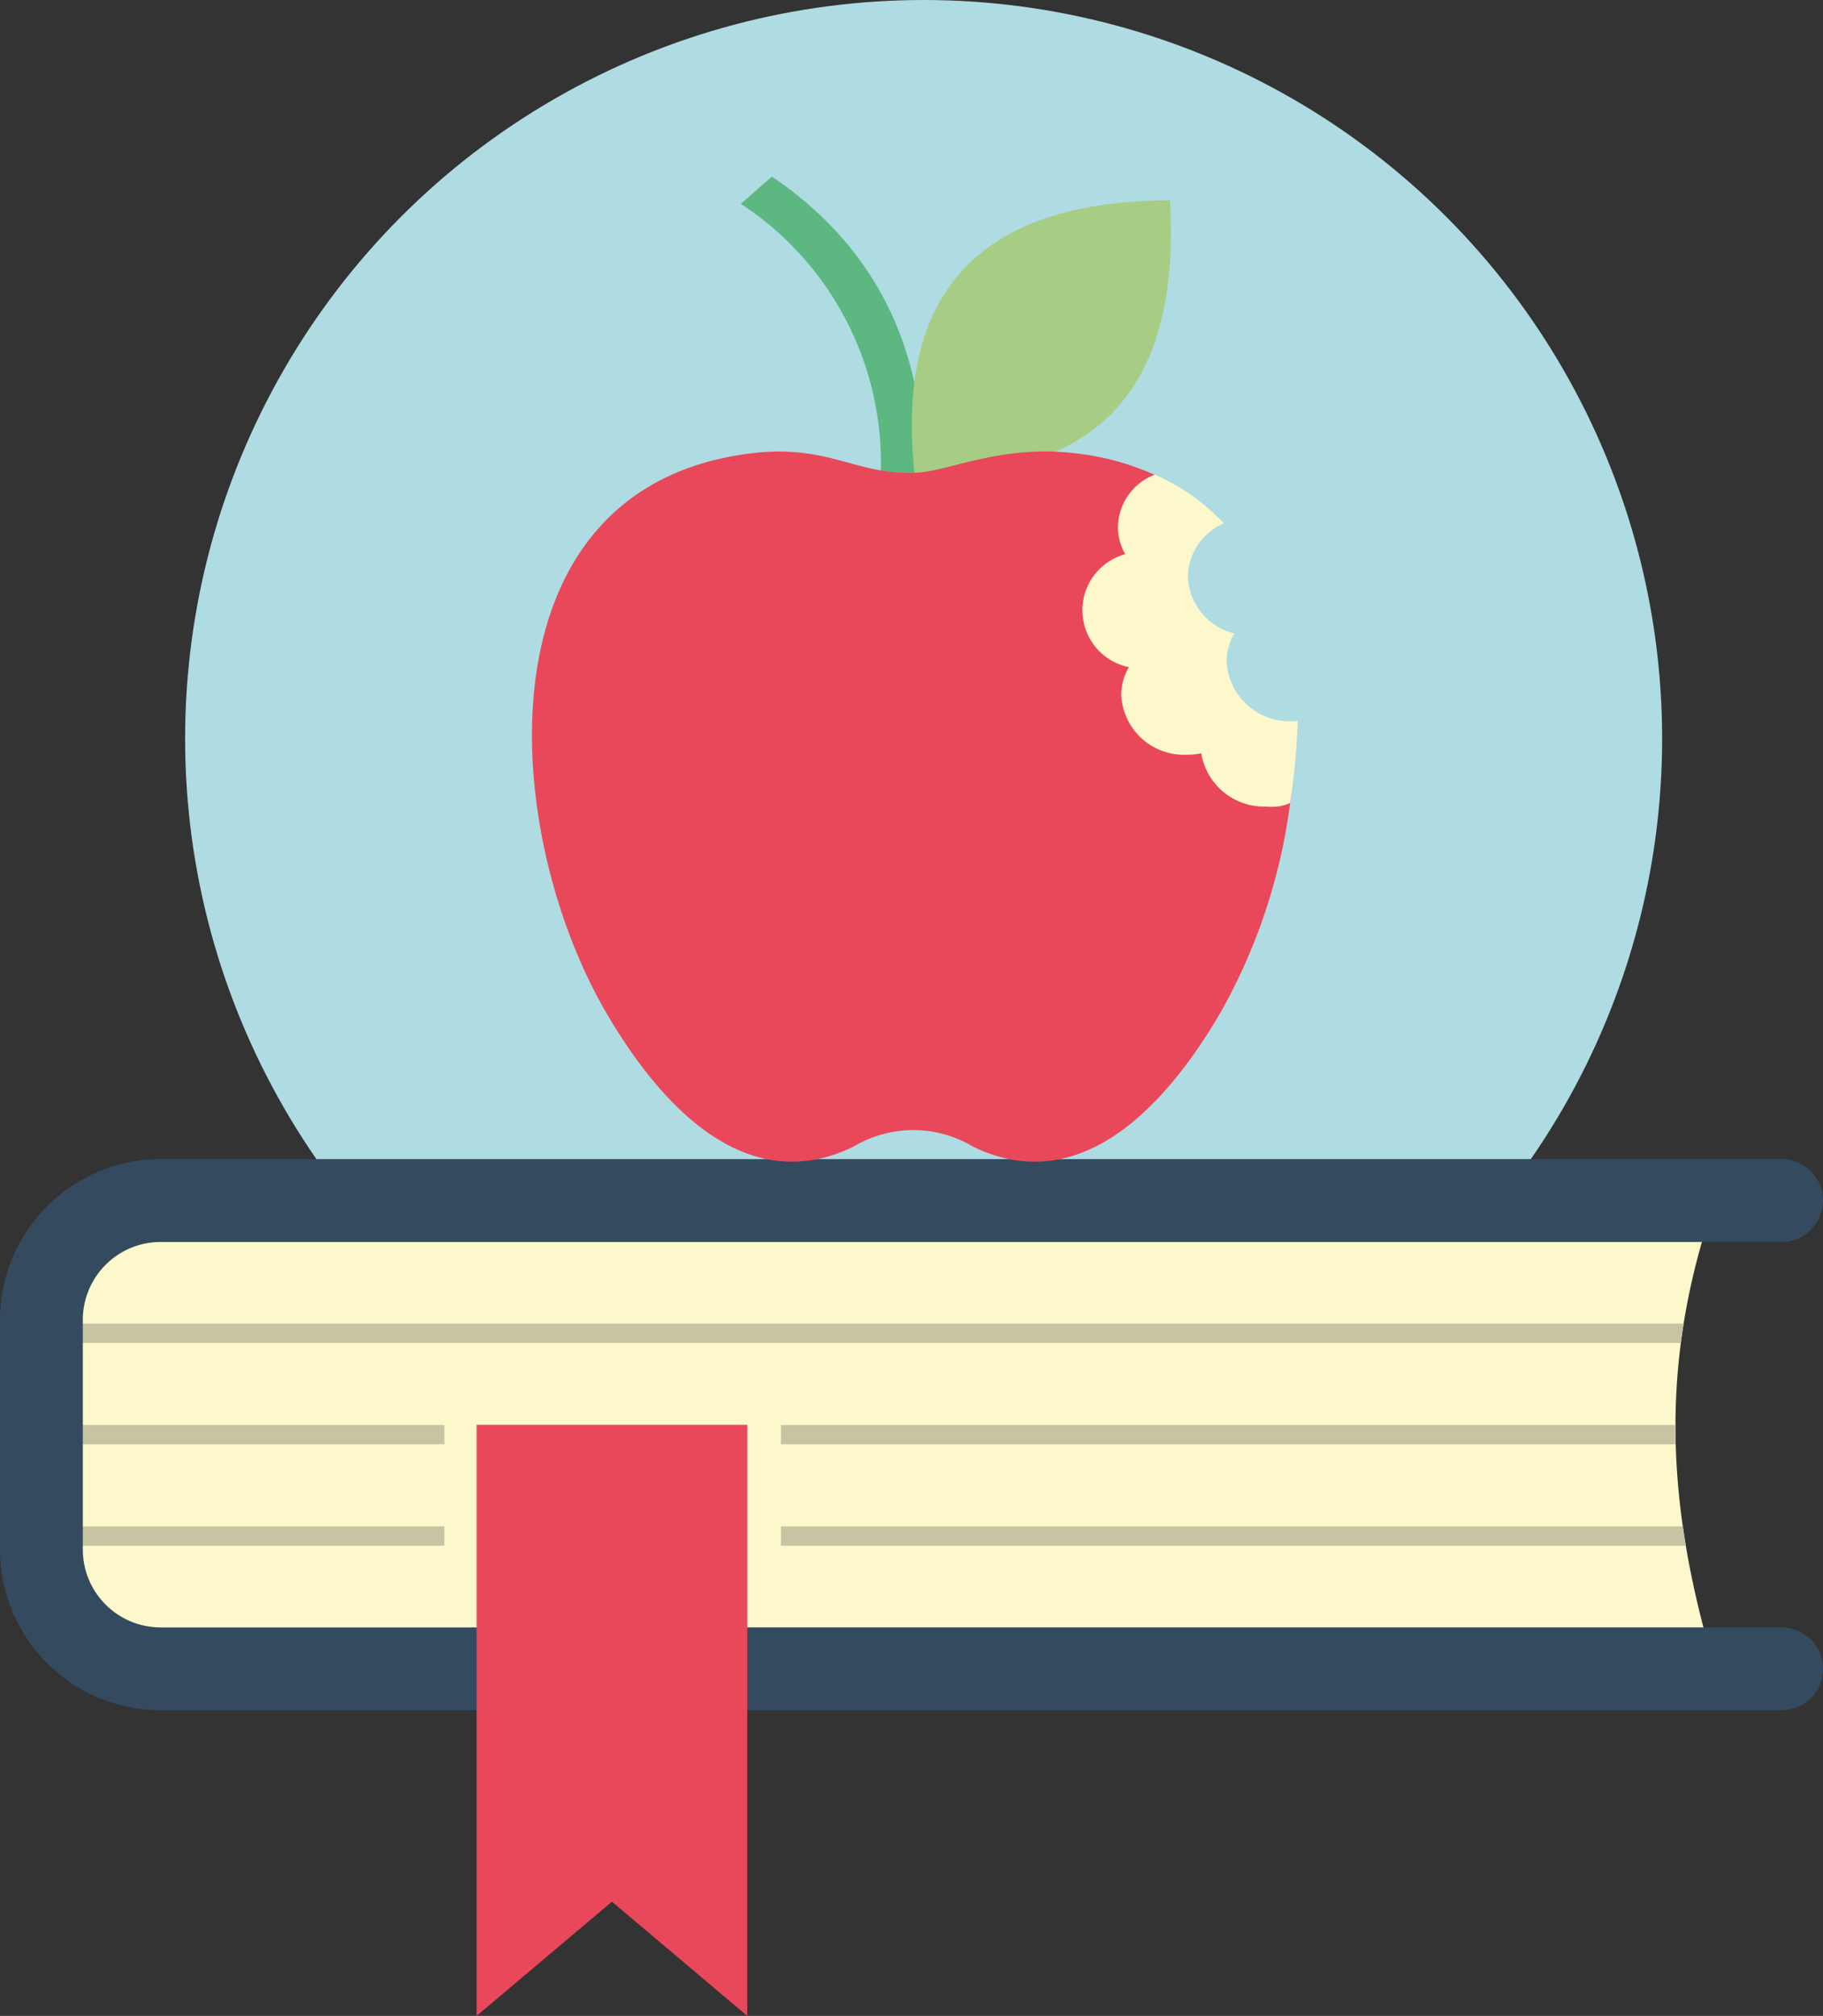 <svg xmlns="http://www.w3.org/2000/svg" viewBox="0 0 80.742 89.265"><rect x="0" y="0" width="80.742" height="89.265" fill="#333333" stroke="none"/><defs><style>.a{fill:#afdbe3;}.b{fill:#fdf8cb;}.b,.c,.d,.e,.f,.g{fill-rule:evenodd;}.c{fill:#c7c4a3;}.d{fill:#344a5e;}.e{fill:#e9485b;}.f{fill:#5db781;}.g{fill:#a6cd83;}</style></defs><circle class="a" cx="40.908" cy="32.709" r="32.709"/><path class="b" d="M75.962,73.896H7.103a5.284,5.284,0,0,1-5.268-5.268V58.427a5.283,5.283,0,0,1,5.268-5.268H75.962C73.454,60.36,73.801,66.694,75.962,73.896Z"/><path class="c" d="M1.835,68.446v-.857H19.68v.857Zm0-4.491v-.857H19.68v.857Zm0-4.49v-.857H74.57q-.069.429-.124.857Zm72.374,3.633c-.001.286.004.571.011.857H34.591v-.857Zm.325,4.491q.061.427.132.857H34.591v-.857Z"/><path class="d" d="M78.907,72.061a1.834,1.834,0,1,1,0,3.669H7.102A7.117,7.117,0,0,1,0,68.628V58.427a7.117,7.117,0,0,1,7.102-7.102h71.805a1.834,1.834,0,0,1,0,3.669H7.102a3.449,3.449,0,0,0-3.434,3.434V68.628a3.449,3.449,0,0,0,3.434,3.434Z"/><polygon class="e" points="21.108 63.091 33.097 63.091 33.097 89.265 27.103 84.206 21.108 89.265 21.108 63.091"/><path class="f" d="M39,21.15l1.422,1.057.485-1.223c.028-6.108-2.555-10.348-6.719-13.164L32.811,9.025A13.695,13.695,0,0,1,39,21.15Z"/><path class="g" d="M40.5,20.927c-.884-8.396,3.31-12.021,11.32-12.057C52.28,16.867,48.934,21.288,40.5,20.927Z"/><path class="e" d="M37.812,50.77c-4.874,2.374-8.678-2.03-10.941-5.892-4.768-8.134-5.764-23.402,6.498-24.816,3.284-.379,4.557.953,7.082.874,1.437.001,3.797-1.254,7.083-.874a11.705,11.705,0,0,1,4.315,1.309l.027.014a2.521,2.521,0,0,0-1.169,3.428,2.52,2.52,0,0,0,.142,4.77,2.52,2.52,0,0,0,2.776,3.642,2.519,2.519,0,0,0,2.505,2.249,2.184,2.184,0,0,0,1.053-.259,25.483,25.483,0,0,1-3.15,9.662C51.768,48.74,47.964,53.144,43.09,50.77A5.14,5.14,0,0,0,37.812,50.77Z"/><path class="b" d="M51.154,21.017a9.425,9.425,0,0,1,3.05,2.155,2.625,2.625,0,0,0-1.59,2.354A2.686,2.686,0,0,0,54.67,28.051a2.442,2.442,0,0,0-.341,1.24,2.784,2.784,0,0,0,2.908,2.641c.082,0,.163-.003.243-.009a31.119,31.119,0,0,1-.342,3.637,2.013,2.013,0,0,1-1.043.154,2.82,2.82,0,0,1-2.891-2.358,3.208,3.208,0,0,1-.637.064A2.784,2.784,0,0,1,49.66,30.781a2.442,2.442,0,0,1,.34-1.24,2.571,2.571,0,0,1-.164-5,2.436,2.436,0,0,1-.32-1.204A2.514,2.514,0,0,1,51.154,21.017Z"/></svg>